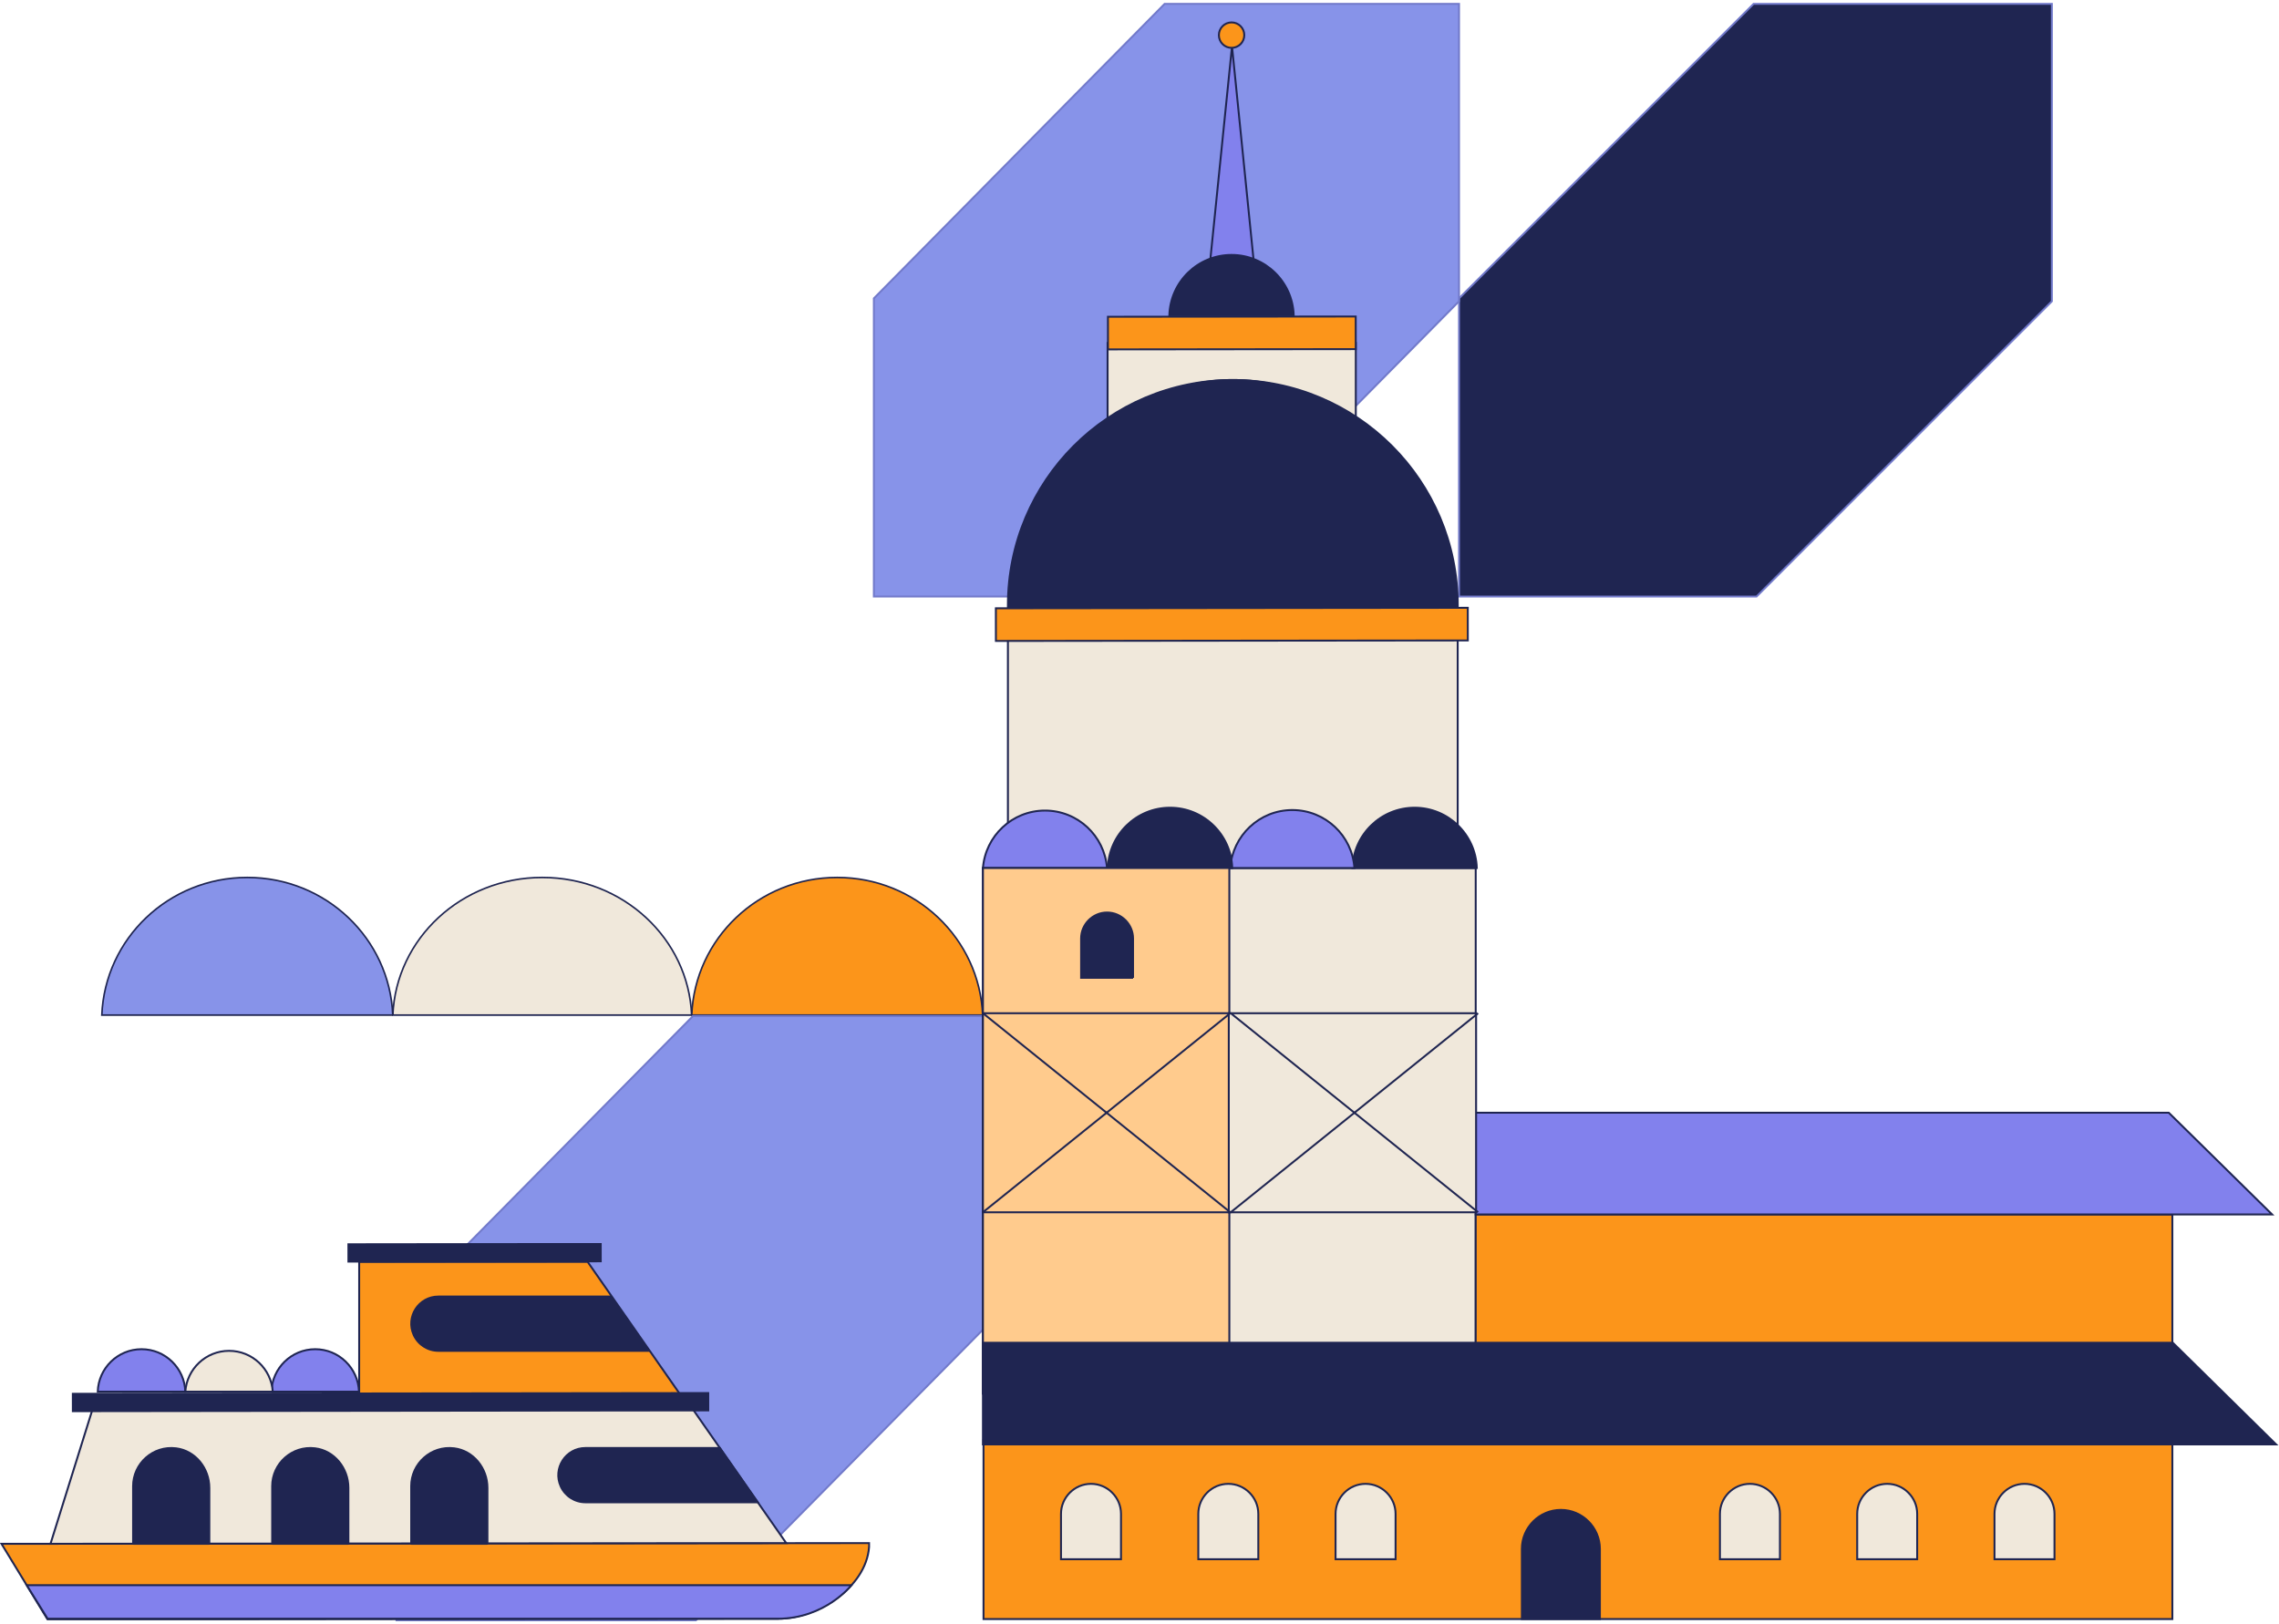 <svg width="592" height="422" viewBox="0 0 592 422" fill="none" xmlns="http://www.w3.org/2000/svg">
<path d="M179.665 263.754C178.832 243.897 161.835 228 140.855 228C119.875 228 102.878 243.897 102.045 263.754H179.683H179.665Z" fill="#F0E8DB" stroke="#1F2551" stroke-width="0.418"/>
<path d="M102.027 263.754C101.216 243.897 84.666 228 64.238 228C43.81 228 27.26 243.897 26.449 263.754H102.044H102.027Z" fill="#8793E9" stroke="#1F2551" stroke-width="0.418"/>
<path d="M255.259 263.754C254.448 243.897 237.898 228 217.47 228C197.043 228 180.492 243.897 179.682 263.754H255.277H255.259Z" fill="#FC951A" stroke="#1F2551" stroke-width="0.418"/>
<path d="M456.288 155L533 78.288V1H455.521L379 77.521V155H456.288Z" fill="#1F2551" stroke="#7179CA" stroke-width="0.5"/>
<path d="M303.284 155L379 78.288V1H302.527L227 77.521V155H303.284Z" fill="#8793E9" stroke="#7179CA" stroke-width="0.5"/>
<path d="M180.79 421L258 342.793V264H180.017L103 342.011V421H180.79Z" fill="#8793E9" stroke="#7179CA" stroke-width="0.5"/>
<path d="M314.262 68.81L320.029 12.034L325.76 68.81H314.262Z" fill="#8281ED" stroke="#1F2551" stroke-width="0.5"/>
<path d="M352.186 89.108H287.711V138.909H352.186V89.108Z" fill="#F0E8DB" stroke="#1F2551" stroke-width="0.5"/>
<path d="M320.238 98.735C352.481 98.735 378.656 129.294 378.656 166.941V225.555H261.82V166.941C261.82 129.294 287.994 98.735 320.238 98.735Z" fill="#F0E8DB" stroke="#1F2551" stroke-width="0.5"/>
<path d="M378.668 162.232V157.227C378.668 124.918 352.506 98.735 320.238 98.735C287.97 98.735 261.82 124.93 261.82 157.227V162.232H378.68H378.668Z" fill="#1F2551" stroke="#1F2551" stroke-width="0.5"/>
<path d="M381.274 157.933L258.689 158.061L258.698 166.542L381.283 166.414L381.274 157.933Z" fill="#FC951A" stroke="#1F2551" stroke-width="0.5"/>
<path d="M352.165 82.238L287.801 82.306L287.81 90.787L352.174 90.719L352.165 82.238Z" fill="#FC951A" stroke="#1F2551" stroke-width="0.5"/>
<path d="M383.334 225.543H255.332V362.102H383.334V225.543Z" fill="#F0E8DB" stroke="#1F2551" stroke-width="0.5"/>
<path d="M564.299 315.555H383.334V362.102H564.299V315.555Z" fill="#FC951A" stroke="#1F2551" stroke-width="0.5"/>
<path d="M564.3 374.145H255.48V420.692H564.3V374.145Z" fill="#FC951A" stroke="#1F2551" stroke-width="0.5"/>
<path d="M383.618 225.543C383.334 216.853 376.218 209.875 367.465 209.875C358.712 209.875 351.596 216.84 351.312 225.543H383.618Z" fill="#1F2551" stroke="#1F2551" stroke-width="0.5"/>
<path d="M351.828 225.543C351.25 217.124 344.257 210.479 335.7 210.479C327.144 210.479 320.163 217.136 319.572 225.543H351.816H351.828Z" fill="#8281ED" stroke="#1F2551" stroke-width="0.5"/>
<path d="M320.09 225.543C319.807 216.853 312.691 209.875 303.938 209.875C295.184 209.875 288.068 216.84 287.785 225.543H320.09Z" fill="#1F2551" stroke="#1F2551" stroke-width="0.5"/>
<path d="M287.563 225.543C286.911 217.185 279.955 210.615 271.448 210.615C262.94 210.615 255.985 217.198 255.332 225.543H287.563Z" fill="#8281ED" stroke="#1F2551" stroke-width="0.5"/>
<path d="M415.589 420.692V402.472C415.589 396.901 411.034 392.327 405.456 392.327C399.879 392.327 395.324 396.888 395.324 402.472V420.692H415.589Z" fill="#1F2551" stroke="#1F2551" stroke-width="0.5"/>
<path d="M291.196 405.147V393.363C291.196 389.073 287.687 385.56 283.402 385.56C279.118 385.56 275.609 389.073 275.609 393.363V405.147H291.183H291.196Z" fill="#F0E8DB" stroke="#1F2551" stroke-width="0.5"/>
<path d="M326.862 405.147V393.363C326.862 389.073 323.353 385.56 319.069 385.56C314.784 385.56 311.275 389.073 311.275 393.363V405.147H326.849H326.862Z" fill="#F0E8DB" stroke="#1F2551" stroke-width="0.5"/>
<path d="M362.516 405.147V393.363C362.516 389.073 359.007 385.56 354.723 385.56C350.438 385.56 346.93 389.073 346.93 393.363V405.147H362.504H362.516Z" fill="#F0E8DB" stroke="#1F2551" stroke-width="0.5"/>
<path d="M462.36 405.147V393.363C462.36 389.073 458.851 385.56 454.567 385.56C450.282 385.56 446.773 389.073 446.773 393.363V405.147H462.347H462.36Z" fill="#F0E8DB" stroke="#1F2551" stroke-width="0.5"/>
<path d="M498.014 405.147V393.363C498.014 389.073 494.505 385.56 490.221 385.56C485.936 385.56 482.428 389.073 482.428 393.363V405.147H498.002H498.014Z" fill="#F0E8DB" stroke="#1F2551" stroke-width="0.5"/>
<path d="M533.68 405.147V393.363C533.68 389.073 530.171 385.56 525.887 385.56C521.603 385.56 518.094 389.073 518.094 393.363V405.147H533.668H533.68Z" fill="#F0E8DB" stroke="#1F2551" stroke-width="0.5"/>
<path d="M336.057 81.909C335.774 73.218 328.658 66.241 319.905 66.241C311.151 66.241 304.035 73.206 303.752 81.909H336.057Z" fill="#1F2551" stroke="#1F2551" stroke-width="0.5"/>
<path d="M319.919 12.431C321.741 12.431 323.218 10.952 323.218 9.127C323.218 7.303 321.741 5.824 319.919 5.824C318.096 5.824 316.619 7.303 316.619 9.127C316.619 10.952 318.096 12.431 319.919 12.431Z" fill="#FC951A" stroke="#1F2551" stroke-width="0.5"/>
<path d="M319.339 225.543H255.332V362.102H319.339V225.543Z" fill="#FFCB8D" stroke="#1F2551" stroke-width="0.5"/>
<path d="M383.334 289.126H563.364L590.202 315.555H383.334V289.126Z" fill="#8281ED" stroke="#1F2551" stroke-width="0.5"/>
<path d="M255.332 348.899H564.422L591.249 375.316H255.332V348.899Z" fill="#1F2551" stroke="#1F2551" stroke-width="0.5"/>
<path d="M319.573 263.276H255.332V315H319.573V263.276Z" fill="#FFCB8D" stroke="#1F2551" stroke-width="0.5"/>
<path d="M383.432 263.276H319.191V315H383.432V263.276Z" fill="#F0E8DB" stroke="#1F2551" stroke-width="0.5"/>
<path d="M255.332 263.276L319.573 314.988" stroke="#1F2551" stroke-width="0.5"/>
<path d="M319.573 263.276L255.332 314.988" stroke="#1F2551" stroke-width="0.5"/>
<path d="M319.709 263.276L383.95 314.988" stroke="#1F2551" stroke-width="0.5"/>
<path d="M383.95 263.276L319.709 314.988" stroke="#1F2551" stroke-width="0.5"/>
<path d="M294.323 254.08V243.861C294.323 240.151 291.282 237.106 287.577 237.106C283.871 237.106 280.83 240.151 280.83 243.861V254.08H294.336H294.323Z" fill="#1F2551" stroke="#1F2551" stroke-width="0.5"/>
<g clip-path="url(#clip0_1342_5610)">
<path d="M176.434 361.981L152.649 327.879H93.303V361.981" fill="#FC951A"/>
<path d="M176.434 361.981L152.649 327.879H93.303V361.981" stroke="#1F2551" stroke-width="0.5"/>
<path d="M202.05 420.618L12.357 420.792L0.391 401.145L225.792 400.954C225.801 411.797 212.889 420.601 202.059 420.609L202.05 420.618Z" fill="#FC951A" stroke="#1F2551" stroke-width="0.5"/>
<path d="M13.119 401.136L24.036 366.175H179.972L204.234 400.954L13.119 401.136Z" fill="#F0E8DB" stroke="#1F2551" stroke-width="0.5"/>
<path d="M54.377 401.049V386.594C54.377 381.524 50.762 376.949 45.732 376.324C39.732 375.577 34.572 380.291 34.572 386.16V401.049C34.572 401.093 34.607 401.136 34.659 401.136H54.3C54.343 401.136 54.386 401.101 54.386 401.049H54.377Z" fill="#1F2551" stroke="#1F2551" stroke-width="0.5"/>
<path d="M90.502 401.049V386.594C90.502 381.524 86.887 376.949 81.857 376.324C75.857 375.577 70.697 380.291 70.697 386.16V401.049C70.697 401.093 70.732 401.136 70.784 401.136H90.424C90.468 401.136 90.511 401.101 90.511 401.049H90.502Z" fill="#1F2551" stroke="#1F2551" stroke-width="0.5"/>
<path d="M126.618 401.049V386.594C126.618 381.524 123.002 376.949 117.972 376.324C111.972 375.577 106.812 380.291 106.812 386.16V401.049C106.812 401.093 106.847 401.136 106.899 401.136H126.54C126.583 401.136 126.626 401.101 126.626 401.049H126.618Z" fill="#1F2551" stroke="#1F2551" stroke-width="0.5"/>
<path d="M186.996 376.245H152.068C146.943 376.245 143.535 381.55 145.66 386.221C146.804 388.738 149.31 390.353 152.068 390.353H196.838L186.996 376.245Z" fill="#1F2551" stroke="#1F2551" stroke-width="0.5"/>
<path d="M183.974 361.965L18.916 362.167L18.922 366.681L183.98 366.479L183.974 361.965Z" fill="#1F2551" stroke="#1F2551" stroke-width="0.5"/>
<path d="M156.048 323.226L90.502 323.306L90.507 327.82L156.054 327.74L156.048 323.226Z" fill="#1F2551" stroke="#1F2551" stroke-width="0.5"/>
<path d="M6.945 411.893H221.178C221.178 411.893 214.345 420.601 202.058 420.609H12.365L6.945 411.893Z" fill="#8281ED" stroke="#1F2551" stroke-width="0.5"/>
<path d="M93.251 361.608C93.052 355.487 88.04 350.573 81.875 350.573C75.71 350.573 70.698 355.478 70.498 361.608H93.251Z" fill="#8281ED" stroke="#1F2551" stroke-width="0.5"/>
<path d="M48.142 361.608C47.943 355.487 42.931 350.573 36.765 350.573C30.6 350.573 25.588 355.478 25.389 361.608H48.142Z" fill="#8281ED" stroke="#1F2551" stroke-width="0.5"/>
<path d="M70.861 361.608C70.454 355.678 65.528 350.999 59.502 350.999C53.475 350.999 48.559 355.687 48.143 361.608H70.853H70.861Z" fill="#F0E8DB" stroke="#1F2551" stroke-width="0.5"/>
<path d="M158.703 336.891H113.872C108.748 336.891 105.34 342.195 107.464 346.866C108.609 349.384 111.115 350.999 113.872 350.999H168.545L158.703 336.891Z" fill="#1F2551" stroke="#1F2551" stroke-width="0.5"/>
</g>
<defs>
<clipPath id="clip0_1342_5610">
<rect width="226" height="98" fill="white" transform="translate(0 323)"/>
</clipPath>
</defs>
</svg>
